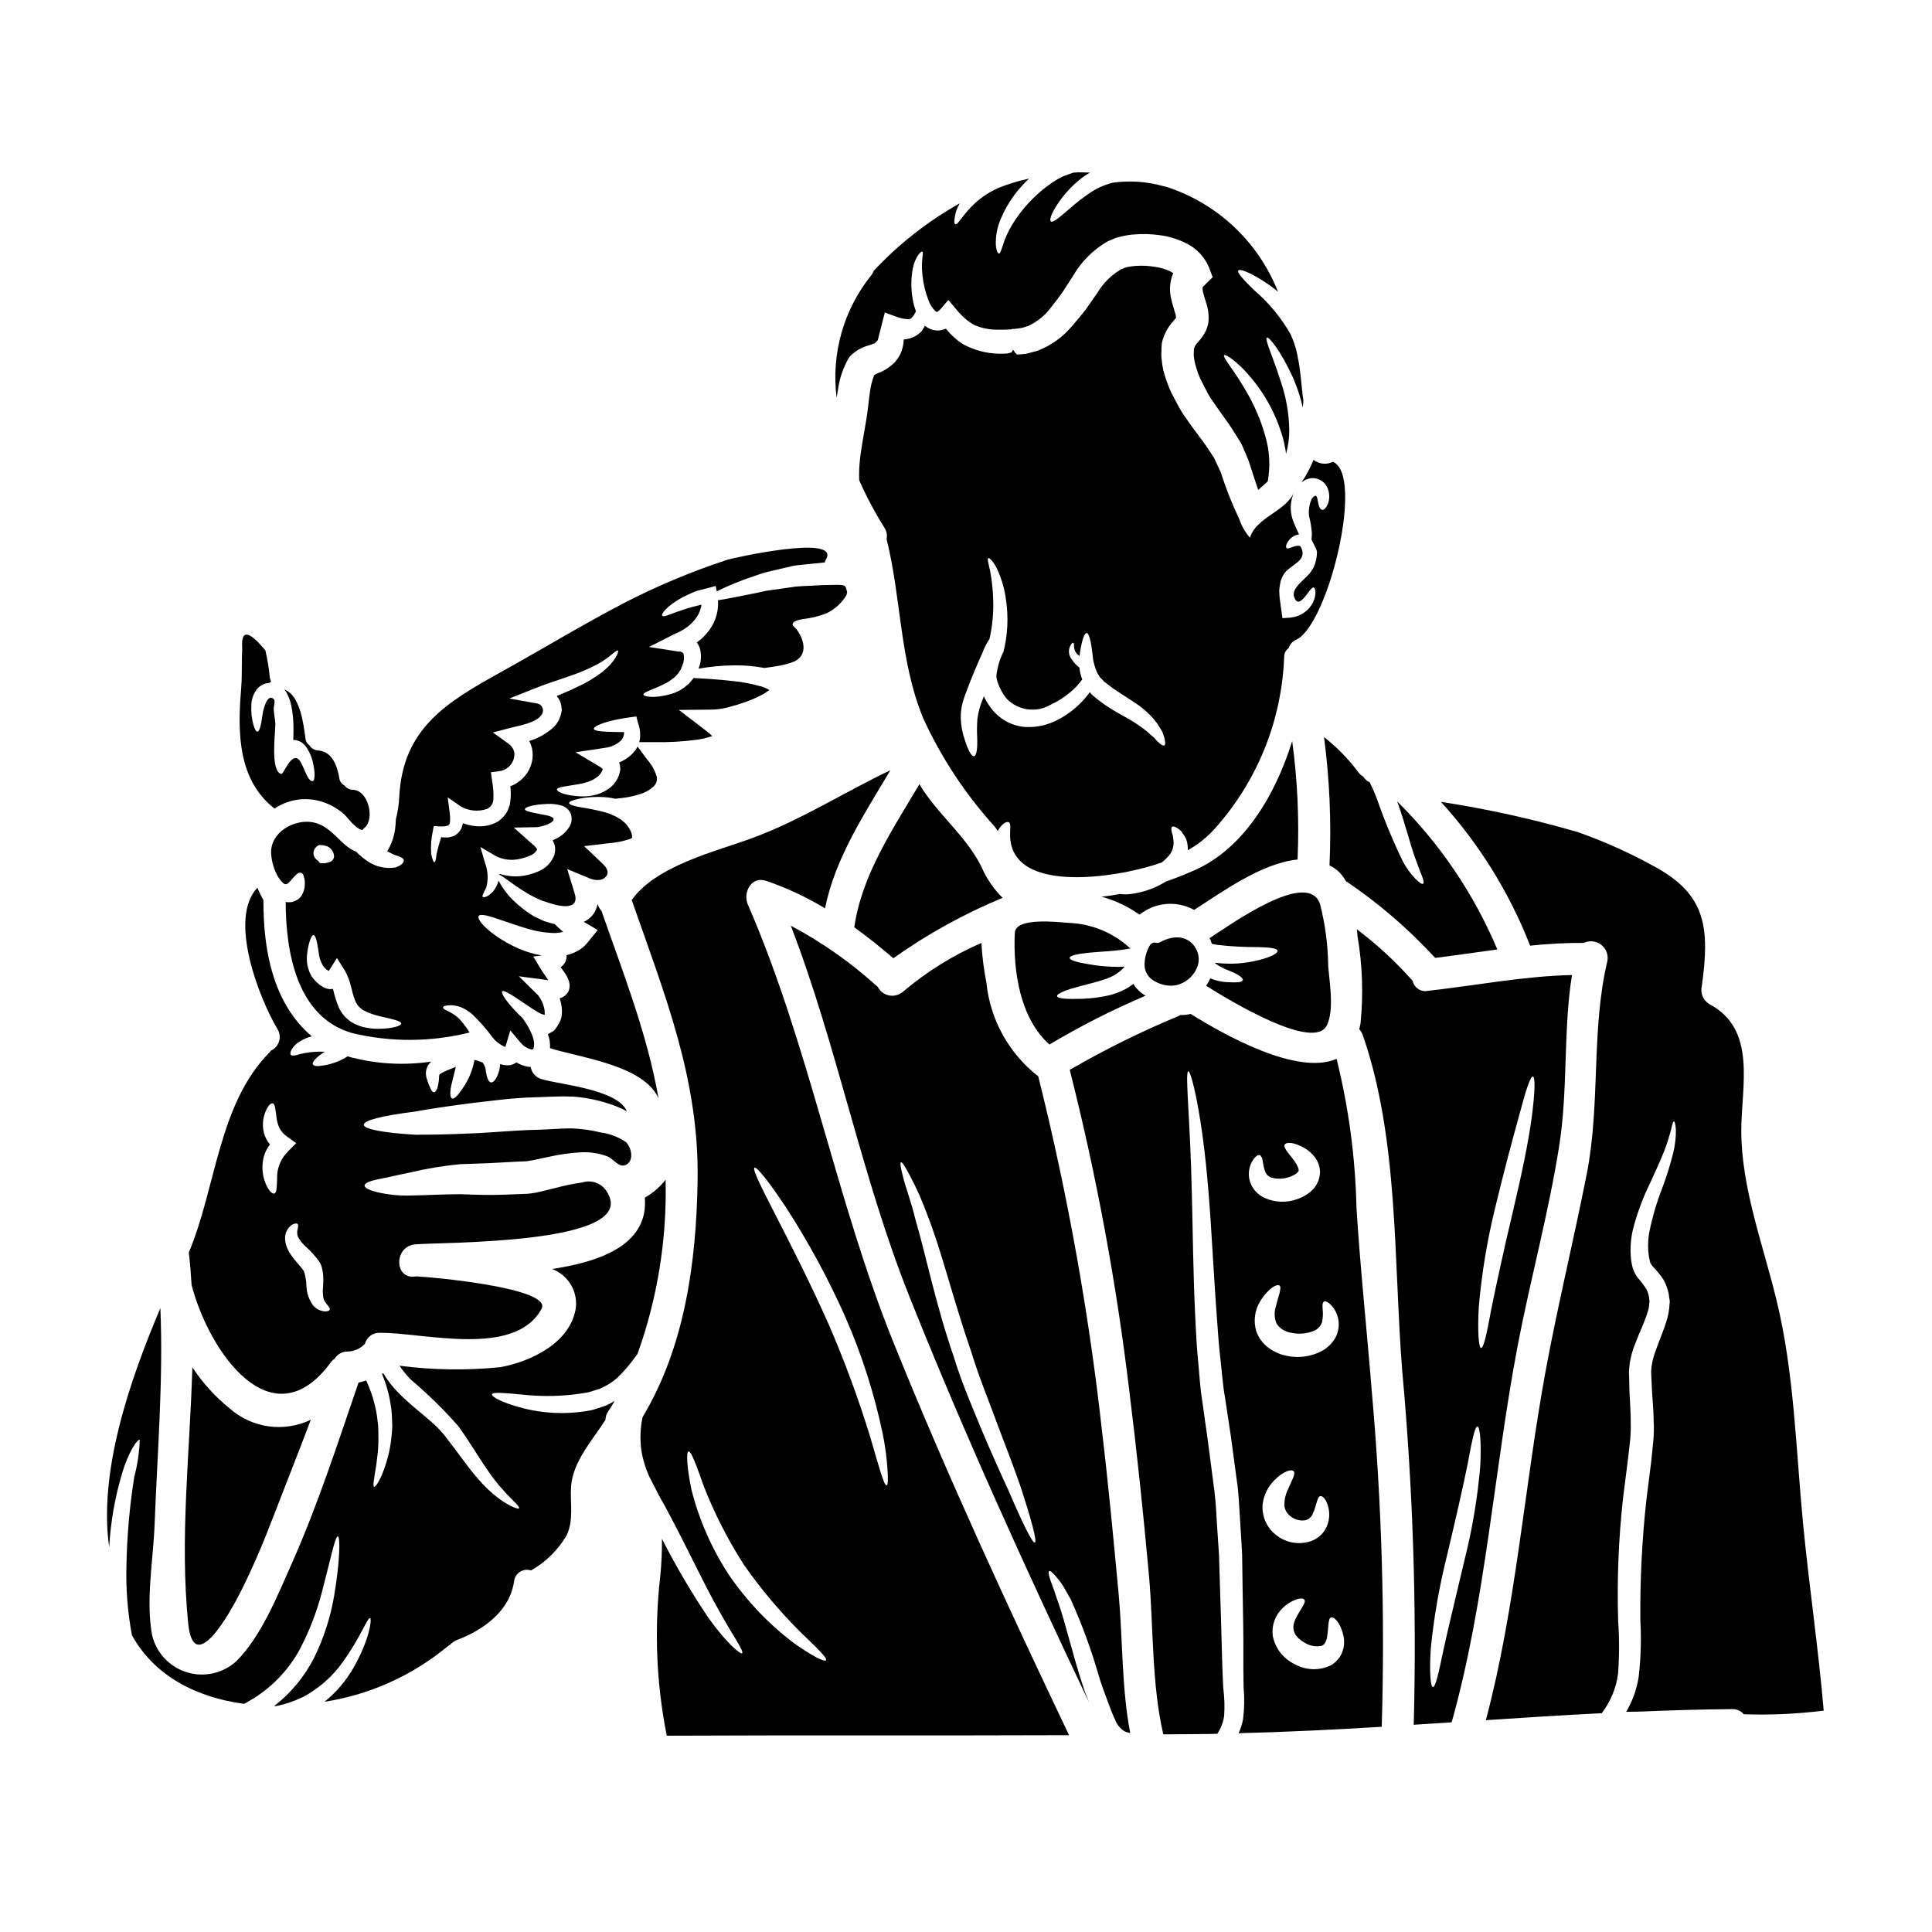 <?xml version="1.0" encoding="UTF-8"?>
<!-- Uploaded to: ICON Repo, www.iconrepo.com, Generator: ICON Repo Mixer Tools -->
<svg fill="#000000" width="800px" height="800px" version="1.1" viewBox="144 144 512 512" xmlns="http://www.w3.org/2000/svg">
 <g>
  <path d="m387.65 351.82c-7.086 12.004-15.215 23.926-17.258 37.918 3.543 2.555 6.984 5.336 10.359 8.203l-0.004 0.004c9.02-6.414 18.73-11.781 28.953-16.008-2.367-2.344-4.266-5.117-5.59-8.176-4.086-8.316-11.781-14.047-16.461-21.941z"/>
  <path d="m366.11 246.99c0.418-2.867 1.383-5.633 2.84-8.141l0.199-0.285 0.168-0.199c1.332-1.332 2.984-2.301 4.801-2.812 1.078-0.312 1.645-0.621 1.645-0.512l0.141-0.141c0.113-0.195 0.395-0.34 0.512-0.48 0.055-0.227 0.254-0.168 0.34-0.824 0.316-1.18 0.598-2.269 0.855-3.348l0.875-3.438 2.926 1.078c1.039 0.422 2.141 0.664 3.262 0.711 0.625 0.086 1.078-0.48 1.574-1.18 0.145-0.305 0.305-0.602 0.484-0.883-0.172-0.539-0.344-1.051-0.484-1.531-0.688-2.648-0.891-5.398-0.598-8.121 0.395-4.457 2.445-6.555 2.809-6.156 0.371 0.312-0.453 2.238 0 6.188 0.234 2.336 0.789 4.625 1.648 6.809 0.395 1.113 1.074 2.102 1.969 2.871 0.344 0.168 0.227 0.082 0.344 0.027 0.383-0.25 0.727-0.555 1.02-0.91l1.875-2.211 2.156 2.523c1.289 1.648 2.875 3.035 4.684 4.09 2.121 0.914 4.418 1.34 6.727 1.246 0.652 0.027 1.336 0 2.047-0.027l1.078-0.055 0.223-0.086 0.027 0.027 0.57-0.055c0.734-0.086 1.574-0.172 2.211-0.316h0.004c0.484-0.184 0.977-0.344 1.477-0.48 2.426-1.133 4.523-2.863 6.102-5.023 0.965-1.219 1.957-2.531 2.981-3.938 0.91-1.391 1.816-2.836 2.754-4.285 2.199-3.793 5.352-6.945 9.141-9.141l1.73-0.734 0.457-0.199 0.539-0.141 0.68-0.195c0.566-0.141 1.305-0.285 1.875-0.371v-0.004c0.566-0.094 1.133-0.16 1.703-0.199 2.25-0.199 4.519-0.141 6.758 0.172 2.426 0.305 4.789 1.012 6.981 2.098 2.801 1.32 5.008 3.641 6.188 6.5l0.965 2.555-2.414 2.363c-0.312 0.289-0.254 0.289-0.254 0.316v-0.004c-0.043 0.398-0.016 0.797 0.086 1.184 0.168 0.734 0.48 1.672 0.824 2.836 0.551 1.586 0.773 3.266 0.652 4.938-0.027 0.355-0.086 0.707-0.172 1.051l-0.027 0.086v0.027l-0.113 0.344v0.055l-0.055 0.113-0.086 0.227h-0.004c-0.051 0.207-0.125 0.406-0.223 0.598-0.172 0.344-0.344 0.68-0.539 1.023-0.281 0.438-0.586 0.863-0.91 1.273l-0.652 0.789c-0.477 0.457-0.836 1.02-1.051 1.645-0.027 0-0.027 0.031-0.027 0.059l-0.027 0.879h-0.004c-0.059 0.559-0.039 1.121 0.059 1.676 0.086 0.371 0.141 0.734 0.199 1.105s0.285 0.938 0.395 1.422c0.289 0.953 0.629 1.891 1.02 2.809 0.566 1.105 1.137 2.211 1.676 3.289v0.004c0.488 1.012 1.078 1.973 1.758 2.863 0.621 0.91 1.105 1.676 1.844 2.668 1.422 1.969 2.809 3.859 4.144 6.078l1.023 1.617 0.227 0.395 0.141 0.199 0.027 0.055 0.168 0.344 0.059 0.113 0.34 0.789c0.457 1.051 0.883 2.098 1.336 3.121 1.051 3.094 1.82 5.676 2.641 8.004 0.879-0.738 1.73-1.477 2.527-2.242 0.73-4.008 0.504-8.129-0.652-12.035-1.109-3.969-2.711-7.781-4.769-11.352-3.519-6.219-6.613-9.508-6.129-10.047 0.367-0.426 4.398 2.102 8.91 8.23v-0.004c2.664 3.644 4.734 7.691 6.133 11.98 0.656 1.918 1.113 3.894 1.363 5.906 0.586-2.066 0.871-4.207 0.848-6.356-0.074-4.289-0.809-8.535-2.184-12.598-2.269-7.152-4.402-11.469-3.746-11.836 0.512-0.285 3.66 3.434 6.926 10.629 1.109 2.535 1.973 5.172 2.582 7.871 0.082-0.625 0.141-1.219 0.168-1.82-0.141-0.91-0.285-1.969-0.395-3.234-0.195-1.93-0.395-4.227-0.789-6.641-0.141-0.789-0.285-1.574-0.453-2.363l0.008 0.004c-0.395-1.852-0.996-3.648-1.789-5.367-2.496-4.383-5.734-8.297-9.566-11.578-2.867-2.809-4.68-4.723-4.254-5.277 0.371-0.484 2.781 0.367 6.328 2.609 1.465 0.891 2.859 1.898 4.172 3.008-5.191-13.184-15.996-23.359-29.461-27.758-0.316-0.086-0.625-0.141-0.969-0.227-4.328-1.223-8.859-1.531-13.312-0.91-2.301 0.566-4.477 1.559-6.41 2.922-1.711 1.188-3.352 2.465-4.914 3.836-2.723 2.328-4.598 4-5.117 3.519-0.52-0.48 0.285-2.582 2.609-5.82v-0.004c1.391-1.879 3-3.582 4.797-5.074 0.926-0.766 1.914-1.449 2.953-2.047-1.051-0.027-2.129-0.082-3.18-0.082-0.426 0.027-0.852 0.082-1.305 0.113-0.766 0.285-1.504 0.539-2.297 0.824l-0.289 0.113-0.168 0.082-0.594 0.316v-0.004c-0.406 0.195-0.801 0.414-1.18 0.652-0.766 0.457-1.504 0.996-2.211 1.508l-0.004-0.004c-1.395 1.039-2.707 2.176-3.934 3.406-2.106 2.074-3.941 4.402-5.477 6.926-1.02 1.688-1.84 3.484-2.438 5.363-0.457 1.367-0.68 2.269-1.051 2.242-0.285-0.027-0.711-0.789-0.824-2.387v0.004c-0.062-2.297 0.375-4.582 1.273-6.691 1.273-3.098 3.059-5.957 5.281-8.461 0.68-0.789 1.449-1.574 2.242-2.332v0.004c-2.766 0.582-5.473 1.41-8.09 2.469-2.324 1.02-4.461 2.422-6.328 4.144-3.066 2.781-4.461 5.875-5.141 5.453-0.312-0.141-0.285-0.938-0.027-2.269v-0.004c0.137-0.832 0.402-1.637 0.789-2.387 0.141-0.254 0.316-0.566 0.457-0.852h-0.004c-8.488 4.754-16.191 10.793-22.828 17.91-0.152 0.461-0.395 0.887-0.711 1.25-7.266 9.094-10.551 20.73-9.113 32.277 0.191-0.742 0.277-1.508 0.418-2.336zm46.27-15.895h0.082c0.199 0-0.113 0.086-0.227 0.086z"/>
  <path d="m207.81 565.78c3.094-6.188 5.816-12.516 8.285-18.988 3.41-8.855 6.926-17.656 10.277-26.539v-0.004c-3.488 1.672-7.387 2.277-11.215 1.742-3.824-0.539-7.41-2.191-10.301-4.75-3.84-3.098-7.176-6.777-9.879-10.902-0.652 22.652-3.379 45.266-1.105 67.867 1.473 14.562 11.207-2.988 13.938-8.426z"/>
  <path d="m231.71 504.98c0.289-0.371 0.637-0.695 1.023-0.965 0.723-1.164 2.004-1.867 3.375-1.848 1.746-0.027 3.406-0.766 4.598-2.043 0.473-1.77 2.106-2.984 3.938-2.922 11.668-0.082 35.734 6.691 42.859-6.328 3.066-5.59-29.723-8.484-32.586-8.574-0.145-0.004-0.285-0.023-0.426-0.055-0.199 0.027-0.426 0.027-0.625 0.055-5.449 0.598-5.391-7.918 0-8.512 6.273-0.68 59.27 0.227 51.168-13.594v-0.004c-1.227-2.453-4.051-3.656-6.668-2.836-2.375 0.332-4.727 0.816-7.043 1.441-1.336 0.344-2.695 0.652-4.086 0.996-0.789 0.168-1.676 0.371-2.332 0.453h0.004c-0.785 0.105-1.574 0.164-2.363 0.172-2.981 0.113-5.93 0.254-8.688 0.254-2.754 0-5.336-0.113-7.832-0.195-4.488 0-9.113 0.285-12.887 0.34v-0.004c-3.121 0.133-6.242-0.172-9.281-0.902-2.102-0.539-3.238-1.137-3.238-1.73s1.18-1.137 3.32-1.617c2.188-0.371 5.082-1.109 8.516-1.789l0.004-0.004c4.418-1.059 8.902-1.809 13.426-2.242 2.496-0.086 5.117-0.172 7.805-0.285 2.609-0.141 5.305-0.289 8.062-0.43 0.621-0.027 1.531-0.027 1.875-0.082 0.762-0.113 1.273-0.227 1.848-0.316 1.363-0.285 2.664-0.566 3.973-0.852l-0.004 0.008c2.742-0.625 5.535-1.02 8.344-1.184 2.453-0.156 4.91 0.211 7.211 1.082 1.758 0.762 3.18 3.316 5.117 2.098s1.18-4.512-0.227-5.902h-0.004c-2.043-1.371-4.375-2.258-6.812-2.582-2.484-0.594-5.023-0.945-7.578-1.051-2.668 0-5.902 0.285-8.941 0.371-6.156 0.113-12.234 0.766-17.68 0.965-5.594 0.254-10.676 0.371-14.902 0.344-8.344-0.512-13.539-1.449-13.566-2.641s5.117-2.414 13.383-3.465c4.113-0.734 8.91-1.449 14.305-2.156 5.535-0.625 11.523-1.531 18.082-1.672 3.316-0.086 6.297-0.316 9.621-0.172l-0.004-0.004c3.211 0.238 6.383 0.859 9.445 1.844 1.688 0.527 3.32 1.211 4.883 2.043-2.469-5.871-17.855-7.039-22.594-8.512-1.512-0.426-2.644-1.688-2.898-3.238h-0.453c-1.172-0.176-2.297-0.578-3.32-1.18-0.648 0.465-1.418 0.73-2.215 0.77-0.715 0.008-1.426-0.109-2.098-0.344-0.035 0.793-0.176 1.574-0.426 2.324-0.598 1.73-1.363 2.586-1.988 2.555s-1.105-1.246-1.363-2.867v0.004c-0.023-0.867-0.32-1.699-0.848-2.387-0.172-0.141-2.129-0.852-2.188-0.652h-0.004c-0.496 2.668-1.551 5.203-3.094 7.438-1.273 1.875-2.211 2.894-2.809 2.723-0.598-0.168-0.652-1.758-0.113-4.004 0.289-1.273 0.738-2.809 1.078-4.398v0.004c-0.148 0.043-0.289 0.102-0.426 0.172-0.426 0.168-0.824 0.34-1.246 0.512l-0.594 0.223h-0.004c-0.133 0.059-0.266 0.129-0.391 0.199-0.285 0.141-0.648 0.285-0.879 0.426-0.172 0.113-0.355 0.219-0.539 0.312-0.113 0.086-0.312 0.059-0.344 0.652-0.027 1.055-0.176 2.102-0.453 3.121-0.285 0.711-0.594 1.109-0.938 1.109s-0.652-0.395-0.938-1.109h0.004c-0.43-0.922-0.781-1.883-1.051-2.863-0.285-1.141-0.078-2.344 0.57-3.324 0.199-0.305 0.438-0.578 0.707-0.82-7.414 1.102-14.977 0.629-22.195-1.391-0.863 0.594-1.797 1.082-2.781 1.449-1.031 0.391-2.098 0.695-3.18 0.906-1.785 0.316-2.867 0.316-3.176-0.168-0.312-0.484 0.48-1.504 1.969-2.609 0.344-0.254 0.738-0.539 1.18-0.789-1.758-0.094-3.519 0.02-5.25 0.336-0.816 0.145-1.621 0.336-2.414 0.57-0.68 0.168-1.18 0.141-1.363-0.113-0.18-0.254-0.145-0.711 0.195-1.336l0.004 0.004c0.527-0.934 1.305-1.699 2.242-2.219 0.965-0.602 2.019-1.055 3.121-1.332-10.305-8.797-12.859-22.828-12.801-36.074-0.598-1.07-1.137-2.168-1.617-3.297-7.777 8.176 0.453 29.266 5.305 37.391v0.004c0.617 0.973 0.785 2.164 0.457 3.266-0.328 1.105-1.113 2.012-2.16 2.492-0.113 0.16-0.234 0.312-0.367 0.457-13.625 13.777-14.133 35.848-21.402 53.051 0.344 2.867 0.57 5.734 0.738 8.602 4.637 17.84 21.355 41.738 36.938 20.449zm-8.855-35.223c-0.156 0.648-0.129 1.332 0.086 1.965 0.477 0.918 1.109 1.746 1.875 2.441 1.402 1.242 2.668 2.633 3.773 4.144 0.203 0.312 0.375 0.645 0.512 0.992l0.113 0.371 0.055 0.168 0.086 0.312c0.133 0.57 0.227 1.148 0.285 1.73 0.059 0.906 0.059 1.816 0 2.723-0.137 1.125-0.117 2.262 0.055 3.383 0.344 1.477 1.969 2.441 1.676 3.062-0.086 0.316-0.539 0.512-1.363 0.484h0.004c-1.293-0.129-2.469-0.801-3.238-1.848-0.965-1.469-1.512-3.176-1.574-4.934-0.016-1.34-0.246-2.672-0.68-3.938-1.449-2.129-5.117-5.051-4.969-8.883 0.051-1.375 0.758-2.641 1.902-3.406 0.652-0.316 1.18-0.371 1.391-0.172 0.207 0.195 0.238 0.691 0.012 1.402zm-9.223-17.711v-0.004c0.172-1.723 0.832-3.359 1.902-4.723-0.723-0.887-1.258-1.91-1.578-3.008-0.379-1.512-0.367-3.094 0.031-4.602 0.711-2.469 1.703-3.406 2.269-3.316 0.652 0.109 0.738 1.699 0.996 3.574 0.105 1.02 0.371 2.016 0.785 2.953 0.508 0.961 1.25 1.781 2.16 2.383l2.297 1.645-2.188 2.215-0.508 0.539v0.004c-1.605 1.832-2.449 4.207-2.363 6.641-0.086 2.156-0.055 3.719-0.707 3.938-0.652 0.215-1.789-0.938-2.641-3.465-0.492-1.543-0.648-3.172-0.457-4.777z"/>
  <path d="m292.15 415.17c-0.395 0.68-1.078 1.93-1.82 2.266-0.391 0.199-0.766 0.414-1.133 0.656 0.445 1.176 0.641 2.434 0.566 3.691 8.145 2.555 24.836 4.512 28.754 13.285-3.008-17.09-9.199-32.727-15.129-49.699v-0.004c-0.48-0.516-0.828-1.141-1.02-1.816-0.168 0.918-0.516 1.797-1.023 2.582-0.562 0.773-1.277 1.422-2.102 1.902-0.195 0.082-0.367 0.168-0.539 0.25 0.344 0.199 0.68 0.395 1.051 0.625l2.641 1.574-1.98 2.43c-0.543 0.734-1.152 1.418-1.82 2.043-0.727 0.605-1.539 1.102-2.41 1.477-0.668 0.301-1.359 0.539-2.07 0.707 0.031 0.09 0.051 0.188 0.055 0.285-0.023 0.383-0.09 0.766-0.199 1.137-0.246 0.629-0.652 1.188-1.18 1.617-0.055 0.027-0.141 0.086-0.227 0.141 0.426 0.539 0.855 1.105 1.277 1.758v0.004c0.309 0.484 0.574 1 0.789 1.535 0.16 0.391 0.262 0.801 0.309 1.219 0.031 0.281 0.031 0.566 0 0.852-0.059 0.391-0.172 0.773-0.336 1.133-0.5 0.855-1.316 1.477-2.273 1.73 0.141 0.484 0.285 0.996 0.395 1.535 0.227 1.055 0.262 2.141 0.109 3.207-0.109 0.664-0.344 1.301-0.684 1.879z"/>
  <path d="m216.75 358.28c3.391-2.281 7.578-3.043 11.551-2.102 2.586 0.629 4.977 1.887 6.957 3.66 0.992 0.969 2.926 3.777 4.797 4.144 0.004-0.031 0.027-0.055 0.055-0.055 0.145-0.211 0.316-0.402 0.512-0.566 2.809-2.414 0.938-9.961-3.094-10.047v-0.004c-0.902-0.004-1.75-0.441-2.269-1.18-0.68-0.344-1.164-0.984-1.309-1.73-0.539-3.262-1.785-7.238-5.648-7.523-0.953-0.055-1.824-0.574-2.324-1.391-0.582-0.395-0.957-1.031-1.023-1.73-0.48-3.543-1.336-11.496-5.562-12.988 0.344 0.422 0.633 0.891 0.852 1.395 0.387 0.805 0.684 1.652 0.879 2.523 0.348 1.625 0.555 3.277 0.625 4.938 0.059 1.535 0.027 3.039-0.027 4.488 0.188-0.016 0.375-0.016 0.566 0 0.469 0.09 0.93 0.242 1.359 0.453 0.316 0.227 0.625 0.457 0.91 0.707 0.215 0.223 0.414 0.461 0.598 0.711 0.969 1.422 1.617 3.031 1.902 4.723 0.539 2.609 0.312 4.199-0.168 4.285-1.648 0.34-2.613-5.621-4.231-6.047-1.969-0.539-3.519 4.328-4.117 4.172-3.008-0.738-1.504-11.211-1.574-13.285-0.059-1.363-0.43-2.781-0.43-4.117 0-0.648 0.512-1.969 0-2.441-1.699-1.645-2.695 2.668-2.867 3.492-0.141 0.57-0.539 5.195-1.504 5.117-0.312 0-0.652-0.621-0.996-1.758v0.004c-0.469-1.68-0.66-3.422-0.566-5.164 0.012-1.484 0.477-2.93 1.336-4.144 0.652-0.867 1.586-1.477 2.641-1.73l0.789-0.141 0.195-0.113 0.113-0.086v-0.004c0.066 0.016 0.133 0.035 0.195 0.059-0.109-0.266-0.191-0.543-0.25-0.824-0.031-0.113-0.113-0.199-0.113-0.344l-0.004 0.004c-0.223-2.457-0.617-4.894-1.18-7.293-4.461-5.363-6.504-5.551-6.133-0.566-0.027 0.734-0.055 1.445-0.082 2.156-0.059 2.981 0.027 5.961-0.227 8.938-0.953 11.293-0.812 23.895 8.867 31.406z"/>
  <path d="m356.66 308.08c2.207-0.234 4.375-0.766 6.441-1.574 2.133-1.039 3.922-2.664 5.164-4.684 0.121-0.219 0.18-0.465 0.172-0.711 0.227 0.316-0.168-1.078-0.25-1.336 0-0.055-0.031-0.055-0.031-0.055-0.082-0.113-0.113-0.227-0.168-0.312-0.086 0-0.055-0.113-0.141-0.141l-0.008 0.004c-0.242-0.129-0.512-0.207-0.785-0.23-0.879-0.113-2.668 0-4.086 0-1.418 0-2.754 0.141-4.09 0.195s-2.664 0.086-3.938 0.199c-1.273 0.195-2.496 0.371-3.688 0.539-1.191 0.168-2.363 0.34-3.465 0.48-1.102 0.141-2.156 0.457-3.18 0.652-4.059 0.789-7.406 1.504-9.762 1.875l0.004 0.004c-0.191 0.043-0.379 0.07-0.574 0.086 0.141 2.094-0.266 4.184-1.18 6.074-1.043 2.043-2.574 3.801-4.461 5.117 0.473 0.574 0.793 1.258 0.938 1.988 0.371 1.664 0.203 3.402-0.48 4.965 3.137-0.57 6.32-0.863 9.508-0.883 2.559-0.039 5.117 0.172 7.637 0.629 0.129 0.027 0.258 0.047 0.391 0.055 0.969-0.141 2.074-0.312 3.266-0.48h0.004c1.266-0.215 2.516-0.516 3.742-0.91 4.461-1.449 3.832-5.535 1.477-8.828-0.195-0.254-1.074-0.965-1.074-1.273 0.004-0.988 1.648-1.234 2.617-1.445z"/>
  <path d="m486.45 340.38c-4.512 14.562-13.027 28.582-25.887 34.242-2.469 1.078-4.996 2.098-7.606 3.008-2.836 1.766-6.023 2.891-9.34 3.297-0.941 0.113-1.895 0.113-2.836 0-1.617 0.312-3.234 0.539-4.879 0.707h-0.004c3.625 0.973 7.047 2.586 10.105 4.766 4.113-3.312 9.816-3.812 14.449-1.273 7.012-4.43 17.766-12.402 27.418-13.34 0.461-10.488-0.012-21-1.422-31.406z"/>
  <path d="m449.52 403.74c1.43 0.961 3.117 1.477 4.84 1.477 0.504 0 1.008-0.055 1.5-0.16 2.32-0.59 4.25-2.195 5.258-4.371 0.801-1.684 0.738-3.656-0.176-5.281-1.812-3.242-5.453-3.898-9.508-1.715l-0.004-0.004c-0.312 0.188-0.691 0.246-1.047 0.16-0.668-0.184-1.371 0.125-1.688 0.742-1 1.707-1.469 3.672-1.355 5.644 0.184 1.43 0.98 2.711 2.18 3.508z"/>
  <path d="m494.88 339.33c1.488 11.277 1.973 22.668 1.449 34.031 0.375 0.164 0.734 0.355 1.078 0.57 1.359 0.891 2.473 2.109 3.234 3.543 8.668 5.848 16.621 12.688 23.699 20.379 5.512-0.68 10.984-1.508 16.465-2.242-6.18-14.691-15.199-28.023-26.539-39.227 2.102 5.789 3.32 10.926 4.629 14.617 0.762 2.016 1.336 3.773 1.902 5.023 0.48 1.246 0.594 2.016 0.34 2.184s-0.938-0.223-1.902-1.18h-0.004c-1.344-1.375-2.488-2.934-3.402-4.629-2.664-5.473-4.996-11.102-6.984-16.855-0.551-1.445-1.176-2.856-1.871-4.234-0.711-0.332-1.312-0.863-1.734-1.531-0.5-0.281-0.938-0.668-1.273-1.137-2.602-3.496-5.656-6.625-9.086-9.312z"/>
  <path d="m455.52 228.49c0 0.082 0.055-0.086 0.082-0.199-0.027 0-0.027 0-0.027 0.027v-0.004c-0.031 0.055-0.047 0.113-0.055 0.176z"/>
  <path d="m491.48 270.72c1.422-0.121 2.812 0.469 3.719 1.574 0.59 0.762 0.949 1.68 1.023 2.644 0.141 1.148-0.098 2.312-0.68 3.316-0.426 0.652-0.824 0.938-1.137 0.855-1.73-0.344-0.594-5.648-2.754-2.984h-0.004c-0.68 1.492-0.926 3.144-0.711 4.769 0.359 1.395 0.598 2.82 0.711 4.258 0.031 0.559 0.004 1.121-0.086 1.676-0.055 0.426 1.391 2.527 1.449 3.465v-0.004c0.004 1.402-0.297 2.785-0.883 4.059l-0.223 0.395-0.227 0.344c-1.051 2.07-5.594 4.484-4.723 7.086 1.336 3.973 4.144-2.641 5.117-2.5 0.395 0.027 0.824 1.133 0.254 3.066l-0.004-0.004c-0.387 1.184-1.082 2.242-2.016 3.066-1.293 1.121-2.918 1.789-4.629 1.902l-1.816 0.113-0.316-2.242c-0.141-0.996-0.285-2.043-0.426-3.121-0.055-0.625-0.082-1.336-0.113-2.047h0.004c0.07-0.832 0.203-1.656 0.395-2.469 0.184-0.574 0.43-1.129 0.738-1.645 1.785-2.871 6.613-3.492 4.57-7.406-0.254-0.457-1.477-0.227-2.129 0.055-0.789 0.285-1.391 0.566-1.617 0.312-0.227-0.254-0.227-0.789 0.312-1.672v-0.004c0.383-0.59 0.898-1.086 1.504-1.449 0.453-0.266 0.953-0.441 1.473-0.512-0.395-0.906-0.965-1.969-1.531-3.492-0.766-1.973-0.875-4.144-0.309-6.188 0.137-0.539 0.328-1.066 0.566-1.574-2.215 5.277-10.078 6.641-11.723 12.148-1.258-1.445-2.223-3.125-2.836-4.941-1.922-4.023-3.562-8.176-4.914-12.43-0.484-1.023-0.965-2.047-1.449-3.094l-0.312-0.68-0.086-0.172-0.223-0.312-0.883-1.336c-1.105-1.73-2.555-3.633-3.977-5.535-0.707-0.91-1.574-2.156-2.297-3.234v0.004c-0.789-1.059-1.492-2.18-2.098-3.352-0.57-1.078-1.18-2.184-1.73-3.262-0.629-1.355-1.172-2.75-1.617-4.176-0.199-0.734-0.457-1.363-0.625-2.211-0.168-0.852-0.285-1.73-0.371-2.609v-0.004c-0.102-0.703-0.117-1.418-0.055-2.129l0.027-0.969 0.027-0.223v-0.141l0.031-0.566v-0.066l0.195-0.824v0.004c0.527-1.848 1.457-3.555 2.727-5l0.57-0.68c0.027-0.027 0.141-0.168 0.223-0.254v-0.027c0-0.027 0.027-0.027 0.027 0l0.031-0.027v-0.027c0.027-0.027 0.027-0.027 0.027-0.059v-0.004c-0.047-0.523-0.16-1.039-0.34-1.531-0.285-0.938-0.652-2.074-0.965-3.492-0.418-1.727-0.41-3.527 0.027-5.25 0.125-0.52 0.305-1.023 0.539-1.504-0.211-0.145-0.43-0.273-0.652-0.395-1.359-0.68-2.824-1.121-4.332-1.305-1.602-0.262-3.231-0.336-4.852-0.23-0.395 0-0.766 0.086-1.18 0.113l-0.91 0.141-0.68 0.168-0.172 0.031-0.195 0.113-0.883 0.34-0.004 0.004c-2.578 1.527-4.734 3.672-6.269 6.242-1.051 1.508-2.102 3.012-3.125 4.488-1.105 1.391-2.238 2.781-3.434 4.144-2.481 3.012-5.695 5.328-9.34 6.727-1.02 0.285-2.043 0.539-3.062 0.789-0.855 0.109-1.574 0.141-2.332 0.195l-0.566-0.566-0.344-0.598h-0.223l-0.285 0.598-1.18 0.285 0.004-0.004c-0.785 0.062-1.574 0.082-2.363 0.059-3.266-0.094-6.465-0.961-9.336-2.523-1.734-1.109-3.269-2.5-4.543-4.117-0.348 0.156-0.707 0.277-1.078 0.367-1.605 0.355-3.285-0.082-4.516-1.18-0.027 0.086-0.055 0.168-0.082 0.285-0.254 0.426-0.539 0.883-0.883 1.363l0.004-0.004c-0.445 0.398-0.918 0.758-1.418 1.078-0.984 0.555-2.082 0.883-3.207 0.965-0.039 0.285-0.059 0.57-0.059 0.855-0.113 0.922-0.34 1.828-0.684 2.695-0.422 0.895-0.965 1.727-1.617 2.469-1.199 1.234-2.652 2.195-4.258 2.809-0.434 0.156-0.844 0.367-1.219 0.629-0.613 1.594-1.012 3.266-1.184 4.965-0.312 2.156-0.508 4.723-0.992 7.379-0.652 3.938-1.391 7.637-1.672 10.871-0.137 1.539-0.176 3.086-0.113 4.625 1.922 4.356 4.156 8.566 6.691 12.598 0.578 0.875 0.781 1.949 0.566 2.981 3.938 15.781 3.406 32.273 9.734 47.57 4.777 10.41 11.125 20.031 18.816 28.523 0.328 0.406 0.633 0.836 0.91 1.277 1.18-2.129 2.414-2.582 2.953-2.297 0.598 0.34 0.285 1.758 0.312 3.289 0.031 16.578 30.43 10.957 40.195 7.352l-0.004 0.004c0.879-0.68 1.664-1.473 2.328-2.363 0.559-0.902 0.844-1.949 0.82-3.012-0.055-0.453-0.113-0.879-0.141-1.336-0.027-0.457-0.285-0.938-0.34-1.305-0.199-0.789-0.172-1.25 0.109-1.449 0.285-0.195 0.766-0.027 1.422 0.395v0.004c0.41 0.25 0.773 0.566 1.078 0.938 0.441 0.602 0.836 1.238 1.184 1.898 0.34 0.957 0.492 1.969 0.449 2.981 2.734-1.527 5.191-3.5 7.266-5.844 11.207-12.562 17.672-28.645 18.273-45.465 0.004-0.895 0.445-1.73 1.18-2.242 0.305-1.02 1.055-1.844 2.043-2.242 8.457-4.031 18.137-43.691 9.68-47.145-1.66 0.84-3.656 0.641-5.117-0.512-0.852 2.106-1.926 4.117-3.207 5.992 0.73-0.621 1.625-1.016 2.574-1.141zm-38.938 70.848c-0.316 0.141-0.855-0.199-1.574-0.883l-0.004 0.004c-0.414-0.398-0.809-0.812-1.18-1.25-0.586-0.457-1.145-0.949-1.672-1.473-1.488-1.215-3.066-2.305-4.723-3.269-1.969-1.16-4.117-2.211-6.617-3.938v0.004c-1.105-0.762-2.164-1.586-3.176-2.469l-0.031-0.031-0.168-0.141-0.055-0.055-0.086-0.113-0.195-0.227-0.254-0.312c-0.086 0.113-0.141 0.227-0.227 0.344l-0.008-0.004c-0.668 0.91-1.406 1.766-2.215 2.555-1.766 1.797-3.809 3.301-6.047 4.453-2.613 1.371-5.539 2.027-8.488 1.902-3.387-0.227-6.535-1.824-8.715-4.43-0.562-0.652-1.066-1.355-1.504-2.102-0.34-0.52-0.633-1.07-0.875-1.645-0.066 0.223-0.141 0.441-0.23 0.652-0.75 1.727-1.246 3.555-1.477 5.422-0.117 1.605-0.133 3.219-0.055 4.824 0.109 2.981-0.172 4.914-0.828 5.027-0.652 0.113-1.574-1.574-2.496-4.457h0.004c-0.617-1.773-0.965-3.629-1.023-5.508-0.031-1.191 0.074-2.379 0.316-3.543 0.281-1.16 0.641-2.297 1.078-3.406 1.574-4.258 3.176-7.918 4.367-10.559 0.465-1.281 1.086-2.504 1.848-3.633 0.734-3.238 1.07-6.555 0.992-9.875-0.055-2.773-0.336-5.539-0.852-8.266-0.453-1.969-0.789-3.121-0.453-3.262 0.285-0.113 1.133 0.68 2.156 2.527v-0.004c1.328 2.754 2.188 5.707 2.551 8.738 0.652 4.516 0.422 9.113-0.684 13.535-1.027 2.035-1.672 4.238-1.902 6.504 0.113 1.02 0.41 2.012 0.883 2.926 0.469 1.082 1.09 2.098 1.84 3.004 3.043 3.184 7.875 3.852 11.668 1.621 1.898-0.867 3.668-1.996 5.254-3.352 1.176-0.984 2.223-2.109 3.121-3.348-0.395-1-0.645-2.051-0.738-3.121-1.09-0.812-1.965-1.875-2.555-3.094-0.363-0.922-0.289-1.953 0.199-2.812 0.312-0.539 0.566-0.734 0.707-0.68 0.426 0.086-0.113 1.477 0.766 2.668h0.004c0.254 0.324 0.559 0.602 0.906 0.824 0.027-0.125 0.035-0.246 0.031-0.371 0.539-3.606 1.18-5.703 1.844-5.703 0.66 0 1.18 2.269 1.574 5.703 0.125 1.766 0.59 3.488 1.359 5.082 0.285 0.371 0.457 0.789 0.789 1.133l0.512 0.512 0.25 0.254 0.113 0.141 0.086 0.086c0.965 0.68 2.016 1.617 3.008 2.211 1.934 1.336 4.285 2.727 6.219 4.117v0.004c1.82 1.309 3.43 2.891 4.769 4.684 0.539 0.824 0.996 1.574 1.363 2.211h-0.004c0.246 0.613 0.457 1.238 0.629 1.875 0.211 1.02 0.211 1.645-0.102 1.789z"/>
  <path d="m468.97 404.27c-1.453-0.098-2.883-0.434-4.231-0.992-0.312 0.688-0.684 1.344-1.105 1.969 6.758 4.254 28.781 17.484 32.047 10.387 1.93-4.172 0.652-11.156 0.312-15.555h-0.004c-0.059-5.555-0.781-11.082-2.156-16.461-3.148-9.445-23.645 5.359-29.32 9.023 0.082 0.168 0.223 0.312 0.312 0.48 0.121 0.328 0.227 0.66 0.312 0.996l1.219 0.254v0.004c3.715 0.43 7.449 0.637 11.188 0.621 2.953 0.059 4.941 0.316 5.023 0.965 0.082 0.648-1.574 1.574-4.625 2.387l-0.004-0.004c-3.902 1.039-7.969 1.309-11.977 0.789 0.078 0.117 0.176 0.223 0.285 0.312 1.078 0.73 2.238 1.332 3.461 1.789 2.387 0.938 3.891 1.969 3.637 2.555-0.254 0.586-1.711 0.621-4.375 0.48z"/>
  <path d="m432.72 396.46c2.926-0.285 6.867-0.367 10.871-1.105-0.055-0.055-0.141-0.086-0.227-0.168v-0.004c-4.449-4.074-10.211-6.418-16.238-6.613-2.695-0.199-13.992-1.574-14.188 2.637-0.484 9.992 1.336 22.625 9.168 29.605l-0.004 0.004c8.191-4.891 16.707-9.215 25.492-12.941-1.336-0.75-2.449-1.836-3.238-3.148-0.598 0.5-1.246 0.938-1.93 1.305-1.383 0.742-2.852 1.316-4.371 1.703-2.383 0.555-4.816 0.875-7.266 0.961-4.031 0.113-6.504-0.027-6.644-0.68-0.141-0.652 2.269-1.699 6.133-2.668 1.93-0.539 4.227-1.047 6.531-1.844 2.019-0.602 3.836-1.754 5.25-3.32-1.172 0.07-2.348 0.07-3.523 0-1.969-0.074-3.93-0.281-5.871-0.625-3.234-0.508-5.195-1.105-5.195-1.699 0-0.598 1.988-1.078 5.25-1.398z"/>
  <path d="m251.01 371.94c0.059 0.621-0.621 1.477-2.328 1.969h0.004c-2.418 0.359-4.887-0.16-6.957-1.465-1.223-0.777-2.348-1.703-3.348-2.754-4.059-1.422-6.473-6.984-11.641-7.805-4.879-0.789-11.039 2.668-10.898 8.148 0.109 2.231 0.742 4.406 1.848 6.348 2.469 3.66 2.469 1.449 5.082-0.824 0.305-0.258 0.715-0.355 1.105-0.254 0.344 0.207 0.578 0.562 0.625 0.965 0.055 0.227 0.141 0.484 0.195 0.738 0.062 0.355 0.09 0.719 0.086 1.078 0.039 1.223-0.309 2.422-0.992 3.434-0.34 0.477-0.801 0.859-1.332 1.105-0.176 0.117-0.367 0.203-0.57 0.254l-0.195 0.059-0.004 0.004c-0.188 0.086-0.391 0.133-0.598 0.141-0.375 0.027-0.754 0.027-1.133 0l-0.254-0.086c0.027 13.258 2.926 30.625 17.684 34.797 10.211 2.441 20.863 2.383 31.051-0.168-0.531-0.871-1.121-1.707-1.758-2.5-2.363-3.176-5.363-3.289-5.25-4.172 0-0.312 0.707-0.539 2.125-0.566h-0.004c0.875 0.047 1.738 0.219 2.559 0.512 1.074 0.445 2.07 1.059 2.953 1.812 1.965 1.875 3.766 3.91 5.379 6.094l0.738 0.852c0.172 0.188 0.359 0.359 0.566 0.512 0.484 0.379 0.996 0.723 1.535 1.02 0.207 0.105 0.426 0.191 0.648 0.254l1.309-4.367 2.809 3.348c0.703 0.812 1.633 1.395 2.668 1.672 0.395 0.059 0.426 0.027 0.426 0.027s0.113-0.082 0.141-0.109c0.027-0.027 0.027 0 0.086-0.113l0.141-0.512 0.004-0.527c0-0.227 0.113-0.426 0-0.707-0.07-0.523-0.191-1.039-0.371-1.535-0.379-0.996-0.84-1.957-1.375-2.875-0.453-0.738-0.883-1.363-1.309-1.969-0.34-0.312-0.68-0.621-0.965-0.91-3.289-3.316-4.797-5.703-4.402-6.156 0.398-0.453 2.836 1.105 6.473 3.602 0.91 0.625 1.934 1.309 2.984 1.906 0.547 0.352 1.152 0.598 1.785 0.738 0.004-0.105 0.012-0.211 0.031-0.312 0.016-0.531-0.043-1.059-0.172-1.574-0.289-1.223-0.84-2.363-1.617-3.348l-5.082-4.996 7.266 0.965c0.191 0.023 0.383 0.062 0.566 0.113-0.648-1.023-1.477-2.043-2.238-3.379l-1.758-2.926 2.269-0.285v0.004c-2.051-0.352-4.051-0.941-5.965-1.758-2.231-0.945-4.356-2.133-6.328-3.543-3.348-2.363-4.941-4.512-4.43-5.191 0.512-0.68 2.867 0.055 6.441 1.273 1.82 0.625 3.918 1.363 6.242 2.047h0.004c2.356 0.742 4.801 1.152 7.269 1.223 0.816 0.008 1.629-0.098 2.414-0.316-0.828-0.707-1.574-1.418-2.269-2.07-0.945-0.199-1.875-0.461-2.785-0.785-0.938-0.426-1.875-0.852-2.723-1.273v-0.004c-1.473-0.883-2.859-1.898-4.144-3.039-2.148-1.766-3.914-3.945-5.195-6.414-0.273 1.031-0.754 2-1.418 2.836-1.422 1.574-2.586 1.73-2.781 1.477-0.285-0.34 0.395-1.16 0.965-2.582 0.535-2.074 0.426-4.262-0.312-6.273l-1.277-4.367 4.258 2.5v-0.004c1.766 0.844 3.75 1.113 5.676 0.766 1.133-0.203 2.238-0.535 3.293-0.992 0.742-0.297 1.367-0.824 1.789-1.504 0-0.086 0.086-0.086-0.195-0.512h-0.004c-0.371-0.461-0.801-0.871-1.277-1.219l-4.684-4.172 5.965-0.113c2.156-0.059 7.32-2.156 2.777-3.121-3.434-0.68-5.789-1.023-5.789-1.617s2.156-1.277 6.074-1.422l-0.004-0.004c1.176-0.043 2.356 0.09 3.492 0.395 1.07 0.266 1.973 0.984 2.473 1.969l0.055 0.109 0.113 0.344 0.027 0.113 0.059 0.195 0.055 0.254v0.004c0.023 0.188 0.035 0.379 0.027 0.566 0.02 0.641-0.129 1.277-0.426 1.848-0.883 1.547-2.234 2.777-3.859 3.516-0.223 0.113-0.48 0.199-0.734 0.316 0.195 0.426 0.371 0.879 0.539 1.336 0.184 0.844 0.152 1.723-0.09 2.555-0.754 2.043-2.359 3.656-4.398 4.426-1.512 0.664-3.121 1.074-4.766 1.223-1.82 0.137-3.652-0.078-5.394-0.629v0.254c1.051 0.371 3.348 2.496 7.266 4.824v0.004c1.25 0.746 2.551 1.402 3.891 1.969 0.707 0.25 1.477 0.48 2.242 0.734 2.777 0.91 8.062 1.969 6.473-2.809l-1.902-6.242 6.016 2.496c0.883 0.379 1.859 0.5 2.809 0.34 0.711-0.141 1.32-0.586 1.676-1.219 0.453-0.824 0.113-1.902-1.18-3.094l-4.852-4.602 6.414-0.762c2.004-0.141 3.977-0.535 5.879-1.184 0.508-0.34 0.285-0.113 0.426-0.312l-0.004 0.004c0.023-0.645-0.125-1.277-0.422-1.848l-0.059-0.113-0.113-0.195-0.285-0.512c-0.227-0.285-0.426-0.598-0.652-0.852h-0.004c-0.488-0.547-1.051-1.027-1.672-1.422-1.234-0.797-2.586-1.398-4.004-1.785-2.254-0.582-4.535-1.047-6.84-1.395-1.672-0.34-2.641-0.652-2.641-1.051 0-0.398 0.883-0.762 2.613-1.133 2.516-0.496 5.09-0.613 7.637-0.34 0.668 0.062 1.336 0.176 1.988 0.34 0.824-0.086 1.699-0.168 2.664-0.312 1.32-0.195 2.621-0.5 3.887-0.91 1.312-0.387 2.523-1.059 3.543-1.965 0.82-0.73 1.145-1.871 0.824-2.922-0.523-1.602-1.375-3.074-2.5-4.328l-2.527-3.406c-0.172 0.43-0.414 0.824-0.707 1.18-1.105 1.359-2.543 2.406-4.172 3.039 0.227 0.609 0.336 1.254 0.312 1.902-0.25 1.934-1.262 3.691-2.809 4.879-0.059 0.027-0.344 0.254-0.344 0.254v0.004c-0.043 0.031-0.09 0.062-0.141 0.086l-0.199 0.113-0.395 0.25v0.004c-0.289 0.18-0.59 0.332-0.906 0.457-0.688 0.332-1.41 0.578-2.156 0.734-1.164 0.25-2.356 0.355-3.543 0.316-4.113-0.199-6.297-1.219-6.297-1.82 0.027-0.68 2.523-0.852 6.074-1.477 0.898-0.164 1.781-0.41 2.637-0.734 0.379-0.156 0.75-0.336 1.109-0.539 0.238-0.133 0.465-0.289 0.68-0.457l0.395-0.285 0.082-0.086c0.559-0.488 0.969-1.129 1.18-1.84-0.141-0.059-0.027-0.086-0.199-0.199v-0.004c-0.344-0.293-0.727-0.539-1.133-0.734l-5.875-3.519 6.785-1.023 0.91-0.141h-0.004c1.637-0.156 3.172-0.848 4.371-1.969 0.539-0.605 0.824-1.402 0.785-2.211-4.656-0.059-7.977-0.113-8.004-0.883-0.027-0.766 3.519-2.242 9.766-3.066l1.504-0.195 0.371 1.531h-0.004c0.457 1.145 0.668 2.371 0.621 3.606 0.012 0.566-0.074 1.133-0.25 1.672h4.43c3.43 0.047 6.863-0.141 10.27-0.566 1.59-0.172 3.152-0.523 4.656-1.051-0.492-0.488-1.02-0.941-1.574-1.363l-7.266-5.562 9.082-0.086c1.422-0.074 2.832-0.301 4.203-0.68 1.477-0.371 2.938-0.816 4.367-1.336 1.359-0.484 2.688-1.051 3.977-1.699 0.836-0.402 1.617-0.91 2.328-1.508-0.312-0.168-0.652-0.367-1.051-0.539l-0.938-0.34c-0.109-0.059-0.566-0.113-0.789-0.199-2.191-0.602-4.43-1.02-6.691-1.25-4.461-0.512-8.094-0.68-10.586-0.824-0.113 0.168-0.254 0.34-0.371 0.48-0.285 0.371-0.594 0.711-0.883 1.051-0.312 0.254-0.621 0.484-0.934 0.738l0.004 0.004c-0.559 0.48-1.18 0.879-1.848 1.184-0.566 0.309-1.168 0.555-1.785 0.738-4.656 1.363-7.379 0.707-7.477 0.227-0.141-0.711 2.668-1.309 6.188-3.18h-0.004c0.445-0.223 0.863-0.5 1.25-0.82 0.441-0.27 0.84-0.605 1.18-0.996l0.539-0.566 0.371-0.566c0.113-0.227 0.254-0.312 0.395-0.594l0.395-1.023-0.004-0.004c0.43-0.93 0.551-1.973 0.34-2.977-0.082-0.371-0.254-0.371-0.395-0.512-0.109-0.055-0.285-0.086-0.453-0.168v-0.004c-0.262 0.012-0.527-0.008-0.785-0.059l-7.551-1.18 6.785-3.434c0.75-0.289 1.473-0.652 2.156-1.078 1.695-0.945 3.106-2.328 4.086-4.004 0.445-0.828 0.746-1.734 0.883-2.668-0.059 0-0.141 0.027-0.227 0.027-0.824 0.172-1.645 0.457-2.414 0.625-1.574 0.371-2.781 0.938-3.918 1.246-2.242 0.855-3.633 1.422-3.859 0.996-0.227-0.344 0.566-1.535 2.555-3.066v0.004c1.25-0.922 2.59-1.711 4-2.363 0.824-0.367 1.645-0.789 2.609-1.133 1.023-0.254 2.102-0.539 3.207-0.824l1.82-0.484 0.285 1.422 0.168-0.086c3.031-1.492 6.16-2.773 9.367-3.828 1.02-0.344 2.07-0.738 3.207-1.082 1.18-0.285 2.363-0.566 3.606-0.852 1.242-0.285 2.555-0.594 3.891-0.91 1.336-0.223 2.754-0.312 4.199-0.48l4.172-0.426v0.004c0.082-0.289 0.195-0.562 0.34-0.824 3.938-6.812-24.918-0.289-26.055 0.082h-0.004c-9.215 3.016-18.184 6.746-26.82 11.156-11.297 5.848-22.141 12.461-33.238 18.621-14.617 8.09-25.977 15.016-26.965 32.898v-0.004c-0.086 2.07-0.391 4.125-0.906 6.129-0.027 0.828-0.086 1.648-0.199 2.555-0.285 2.102-1 4.121-2.098 5.938 0.707 0.34 1.332 0.648 1.785 0.879 1.363 0.496 2.555 0.785 2.609 1.461zm-23.078-3.606c0.316-0.168 0.395-0.426 1.023-0.395l0.004 0.004c0.609 0.027 1.211 0.152 1.785 0.367 0.938 0.422 1.598 1.285 1.758 2.301 0.121 0.684-0.211 1.367-0.82 1.699-0.57 0.266-1.188 0.418-1.816 0.457-0.457-0.027-0.965 0.082-1.18-0.141-0.113 0-0.141-0.086-0.227-0.285 0.027-0.254-0.512-0.371-0.652-0.598h-0.004c-0.484-0.441-0.754-1.074-0.734-1.73 0.035-0.66 0.348-1.27 0.867-1.68zm16.137 48.312h0.004c-1.117 0.004-2.234-0.121-3.324-0.371-0.676-0.117-1.336-0.32-1.965-0.598-0.371-0.141-0.707-0.312-1.078-0.48l-0.789-0.484c-1.406-0.957-2.512-2.297-3.18-3.859-0.578-1.387-1.035-2.82-1.363-4.285-0.055-0.168-0.102-0.336-0.141-0.512-0.328 0.062-0.66 0.078-0.992 0.055-0.566-0.07-1.113-0.246-1.617-0.512-1.195-0.727-2.231-1.691-3.039-2.836-1.078-1.863-1.488-4.035-1.16-6.16 0.117-1.207 0.383-2.398 0.785-3.543 0.289-0.789 0.57-1.246 0.855-1.246s0.566 0.48 0.789 1.305c0.219 0.824 0.395 2.047 0.621 3.41v-0.004c0.133 1.391 0.633 2.723 1.445 3.856 0.254 0.172 0.371 0.457 0.68 0.598 0.199 0.141 0.371 0.254 0.512 0.34 0.027 0 0.027 0 0.027-0.027l2.156-3.406 1.969 3.121 0.004 0.004c0.789 1.348 1.371 2.809 1.73 4.328 0.707 2.898 1.246 4.856 2.469 5.762l0.707 0.57 0.539 0.25v0.004c0.371 0.223 0.77 0.406 1.184 0.539 0.859 0.336 1.742 0.609 2.641 0.824 3.406 0.789 5.789 1.246 5.789 1.969-0.051 0.594-2.254 1.391-6.238 1.391zm14.672-52.652 0.227-1.082 1.305 0.086c1.078 0.086 2.473-0.027 2.695-0.426 0.344-0.141 0.426-1.703 0.199-3.234l-0.531-4.031 3.492 2.414h-0.004c2.109 1.199 4.629 1.438 6.926 0.652 0.992-0.445 1.652-1.41 1.703-2.5 0.078-1.652-0.039-3.312-0.34-4.938l-0.312-2.269 2.269-0.312c2.461-0.32 4.211-2.559 3.918-5.023-0.219-0.93-0.781-1.738-1.574-2.269l-4.086-2.953 4.852-1.277c2.102-0.539 6.473-1.246 7.871-3.207l0.004-0.004c0.52-0.535 0.68-1.324 0.41-2.019-0.27-0.695-0.918-1.168-1.664-1.215-0.082-0.027-7.125-1.273-7.125-1.273l6.785-2.695c3.574-1.449 6.781-2.363 9.566-3.379 2.371-0.809 4.676-1.797 6.894-2.953 3.465-1.848 5.168-4.062 5.566-3.664 0.195 0.227-0.457 2.668-4.203 5.68-2.141 1.629-4.465 3-6.922 4.086-1.574 0.789-3.32 1.504-5.117 2.269 0.336 0.383 0.613 0.812 0.82 1.277 0.254 0.594 0.41 1.227 0.453 1.871l0.059 0.457v0.238c-0.016 0.113-0.047 0.23-0.086 0.34-0.027 0.086-0.141 0.652-0.141 0.652-0.293 1.211-0.891 2.324-1.734 3.238-1.891 1.777-4.176 3.09-6.664 3.832 0.316 0.613 0.562 1.262 0.734 1.93 0.535 2.57-0.133 5.246-1.816 7.266-1.047 1.258-2.402 2.227-3.934 2.809 0.188 1.395 0.18 2.809-0.027 4.203-0.07 0.605-0.23 1.199-0.48 1.758-0.219 0.598-0.535 1.156-0.938 1.648-0.371 0.504-0.809 0.953-1.305 1.332l-0.371 0.289-0.082 0.055c-0.059 0.027-0.316 0.199-0.316 0.199l-0.141 0.055-0.566 0.285v-0.004c-0.523 0.223-1.066 0.406-1.617 0.539-0.52 0.121-1.047 0.199-1.578 0.23-0.965 0.059-1.938 0-2.891-0.172-0.762-0.16-1.512-0.367-2.242-0.625-0.113 0.426-0.254 0.91-0.395 1.336-0.289 0.578-0.688 1.09-1.184 1.504-0.25 0.195-0.512 0.375-0.785 0.539-0.254 0.086-0.512 0.168-0.789 0.227-0.457 0.148-0.938 0.203-1.414 0.172-0.398 0.016-0.793-0.016-1.184-0.086-0.625 1.875-0.992 3.379-1.246 4.488-0.141 1.305-0.285 2.098-0.539 2.156-0.254 0.059-0.566-0.652-0.883-2.188v-0.004c-0.152-2.117 0.016-4.242 0.496-6.309z"/>
  <path d="m436.07 523.48c-3.516-31.758-9.172-63.242-16.922-94.238-7.773-6.043-12.738-15-13.738-24.797-0.684-3.484-1.133-7.012-1.332-10.559-7.488 3.254-14.461 7.586-20.695 12.859-0.988 0.906-2.344 1.301-3.668 1.07-1.324-0.23-2.465-1.062-3.09-2.254-6.965-6.359-14.711-11.812-23.043-16.234 12.375 32.188 18.648 66.305 31.488 98.438 14.504 36.359 30.742 71.98 47.516 107.35-0.652-1.574-1.246-3.176-1.758-4.82-2.723-8.402-4.402-15.898-6.215-21.121-0.457-1.273-0.852-2.438-1.18-3.492-0.395-1.078-0.738-1.988-0.996-2.723-0.539-1.531-0.68-2.441-0.395-2.609 0.289-0.168 0.996 0.453 2.016 1.699l-0.004-0.004c0.633 0.734 1.211 1.516 1.734 2.332 0.598 1.02 1.25 2.156 1.969 3.461h-0.004c3.059 6.785 5.609 13.785 7.637 20.945 0.621 2.016 1.363 3.938 2.043 5.789 0.68 1.906 1.422 3.805 2.102 5.223 0.461 1.23 1.309 2.277 2.414 2.981 0.496 0.242 1.027 0.406 1.574 0.484-2.297-11.809-1.969-24.555-3.035-36.414-1.352-14.469-2.703-28.945-4.418-43.363zm-17.828 29.293c-0.652 0.227-3.289-5.164-7.086-14.02-2.043-4.402-4.402-9.625-6.898-15.555-2.441-5.965-5.332-12.516-7.477-19.559-4.856-14.078-7.477-27.305-10.164-36.387-1.105-4.625-2.527-8.344-3.207-10.98-0.68-2.637-0.965-4.117-0.652-4.258s1.137 1.18 2.387 3.578v-0.008c1.812 3.391 3.371 6.914 4.664 10.535 3.66 9.195 6.754 22.168 11.547 36.02 2.16 7.086 4.856 13.48 7.016 19.445 2.269 5.93 4.328 11.352 5.93 15.922 3.039 9.246 4.59 15.066 3.945 15.262z"/>
  <path d="m314.88 461.4c0.992 11.977-10.816 16.832-24.582 18.895 4.144 1.543 6.738 5.672 6.332 10.078-1.219 9.395-11.895 14.477-20.098 15.953v-0.004c-8.871 0.895-17.812 0.762-26.652-0.391 0.906 1.355 1.941 2.621 3.094 3.773 4.484 3.785 8.68 7.902 12.543 12.32 3.148 4.367 5.594 8.629 7.836 11.781 4.398 6.5 8.66 9.223 8.172 9.934-0.168 0.426-5.332-1.395-10.84-7.836-2.781-3.148-5.394-7.086-8.688-11.242-2.898-3.887-7.918-6.922-12.488-11.637-1.508-1.531-2.828-3.234-3.934-5.078-0.141 0.027-0.254 0.055-0.371 0.086 1.453 3.438 2.344 7.09 2.641 10.812 0.055 1.051 0.082 2.043 0.109 3.012 0.027 0.969-0.141 1.875-0.195 2.777-0.152 1.625-0.418 3.234-0.789 4.824-1.477 5.875-3.379 8.688-3.801 8.574-0.625-0.141 0.395-3.606 0.938-9.023v-0.004c0.145-1.508 0.203-3.023 0.168-4.539-0.027-0.824 0-1.645-0.055-2.527-0.113-0.852-0.199-1.758-0.312-2.668v-0.004c-0.504-3.258-1.469-6.434-2.867-9.422-0.66 0.223-1.332 0.406-2.016 0.539-5.535 16.094-10.73 32.273-17.652 47.855-3.805 8.516-8.004 19.188-14.676 25.945h-0.004c-3.57 3.297-8.637 4.426-13.27 2.961-4.637-1.465-8.133-5.297-9.164-10.047-1.617-9.309 0.344-19.641 0.711-29.035 0.734-19.188 2.328-38.262 1.531-57.395-8.344 19.699-16.379 43.457-13.566 63.371 0.371-6.59 1.504-13.113 3.379-19.441 1.789-6.019 4.172-9.34 4.723-8.996-0.113 3.297-0.598 6.57-1.449 9.762-1.23 7.727-1.926 15.535-2.074 23.359-0.188 6.242 0.301 12.484 1.449 18.621 5.93 10.785 17.059 16.492 29.688 18.191 0.5-0.23 0.984-0.496 1.449-0.785 5.606-3.219 10.211-7.926 13.312-13.598 2.527-4.801 4.5-9.875 5.875-15.125 2.387-9.113 3.543-14.988 4.258-14.875 0.594 0.082 0.648 6.019-0.969 15.609h0.004c-0.961 5.715-2.738 11.262-5.281 16.465-2.543 5.031-6.176 9.43-10.625 12.887 0.168 0 0.34 0.027 0.48 0.027 2.449-0.496 4.832-1.297 7.082-2.383 4.231-2.234 7.871-5.43 10.629-9.336 4.852-6.758 6.531-11.895 7.238-11.609 0.453 0.113-0.059 5.594-4.543 13.383v-0.004c-1.961 3.367-4.519 6.348-7.547 8.797 11.945-1.859 23.168-6.898 32.496-14.586 0.254-0.219 0.531-0.41 0.824-0.566 0.484-0.551 1.098-0.973 1.789-1.227 7.016-2.664 13.938-7.633 15.102-15.469 0.09-1.047 0.66-1.992 1.539-2.566 0.879-0.578 1.973-0.719 2.969-0.383 3.898-2.219 7.148-5.418 9.426-9.281 1.969-4.227 0.883-8.512 1.18-12.914 0.43-6.613 5.621-12.262 9.113-17.711v-0.004c0.008-0.77 0.242-1.52 0.68-2.156 0.625-0.938 1.18-1.902 1.762-2.867v0.004c-0.238 0.156-0.484 0.297-0.738 0.426l-1.137 0.594-0.055 0.059-0.227 0.082h-0.004c-0.062 0.035-0.129 0.066-0.195 0.086l-0.344 0.113-0.68 0.227c-0.938 0.285-1.844 0.648-2.809 0.879l-0.004 0.004c-6.359 1.215-12.922 0.934-19.156-0.824-4.723-1.336-7.297-2.754-7.156-3.379 0.145-0.68 3.18-0.371 7.75 0.027 5.816 0.676 11.695 0.504 17.457-0.512 0.824-0.168 1.535-0.453 2.297-0.68l0.57-0.168 0.285-0.086h0.082l1.18-0.594 0.004-0.004c1.281-0.594 2.465-1.379 3.519-2.324 1.871-1.797 3.566-3.773 5.051-5.902 0.133-0.156 0.254-0.316 0.367-0.484 5.305-14.797 7.824-30.445 7.441-46.156-1.516 1.926-3.387 3.543-5.512 4.754z"/>
  <path d="m557.24 447.44c2.332-14.93 0.996-30.23 3.348-45.047-12.859 0.289-25.516 2.781-38.289 4.203-1.805 0.332-3.543-0.844-3.914-2.641-4.461-5.039-9.414-9.625-14.789-13.68 0.055 0.652 0.113 1.309 0.168 1.875v-0.004c1.297 7.625 1.562 15.387 0.789 23.078-0.086 0.508-0.203 1.008-0.344 1.504 0.398 0.438 0.707 0.949 0.91 1.504 9.625 27.551 8.176 60.117 10.473 88.953 2.856 31.211 3.879 62.562 3.066 93.895 3.348-0.227 6.691-0.426 10.047-0.652 9.082-32.305 11.238-67.129 17.539-100.05 3.391-17.68 8.215-35.164 10.996-52.934zm-20.949 85.039c-0.707 8.32-2.086 16.566-4.113 24.668-2.215 9.422-4.285 17.855-5.621 23.953-1.277 6.188-2.129 10.078-2.836 9.988-0.598-0.055-0.969-4-0.539-10.387 0.844-8.305 2.293-16.539 4.328-24.633 2.242-9.426 4.172-17.855 5.418-24.008 1.137-6.133 1.902-10.02 2.613-10.02 0.641 0.02 1.066 3.996 0.75 10.438zm2.953-41.754c-1.18 6.504-2.043 10.559-2.754 10.5-0.598-0.082-0.965-4.199-0.598-10.871v0.004c0.754-8.699 2.168-17.328 4.227-25.809 2.363-9.84 4.723-18.648 6.5-25.031 1.676-6.356 2.926-10.305 3.606-10.234 0.68 0.07 0.566 4.258-0.312 10.898-0.879 6.641-2.781 15.637-5.117 25.461s-4.242 18.699-5.551 25.082z"/>
  <path d="m621.79 547.36c-1.848-19.391-2.332-39.57-6.926-58.527-3.5-14.594-9.406-30.004-9.406-45.141 0-11.867 4.231-26.91-8.484-33.605-1.641-0.992-2.438-2.938-1.969-4.797 2.129-15.387 1.18-24.297-12.715-31.73v-0.004c-6.445-3.559-13.176-6.578-20.121-9.027-11.914-3.469-24.043-6.148-36.309-8.031 10.148 11.152 18.16 24.074 23.645 38.117 4.723-0.516 9.469-0.762 14.223-0.734 1.516-0.727 3.316-0.527 4.637 0.516 1.32 1.043 1.934 2.746 1.582 4.391-4.328 18.281-1.758 37.723-5.453 56.371-3.465 17.598-7.75 35.031-10.984 52.68-5.535 30.262-7.805 62.219-15.742 92.02 10.234-0.68 20.469-1.332 30.699-1.844v0.004c2.336-3.031 3.828-6.625 4.328-10.418 0.352-4.707 0.359-9.43 0.027-14.137-0.32-10.859 0.113-21.727 1.309-32.527 0.453-3.543 0.906-7.086 1.336-10.531 0.195-1.699 0.367-3.348 0.566-5.023h-0.004c0.137-1.602 0.176-3.215 0.117-4.824 0.027-3.207-0.371-6.754-0.371-9.934l-0.055-2.441-0.031-0.598c0-0.266 0.02-0.527 0.059-0.789l0.141-1.477c0.277-1.758 0.754-3.484 1.418-5.137 1.18-3.062 2.527-5.871 3.238-8.176 0.219-0.57 0.371-1.16 0.453-1.762l0.113-1.078 0.027-0.223-0.027-0.285c-0.043-1.047-0.309-2.074-0.785-3.012-0.684-1.047-1.441-2.043-2.273-2.977-0.594-0.793-1.055-1.676-1.359-2.613-0.188-0.699-0.328-1.41-0.426-2.129-0.309-2.711-0.145-5.461 0.48-8.117 1.09-4.242 2.609-8.359 4.543-12.289 1.574-3.379 2.894-6.273 3.801-8.66 0.707-1.836 1.309-3.711 1.789-5.621 0.285-1.363 0.539-2.07 0.734-2.07 0.195 0 0.395 0.734 0.512 2.156h0.004c0.023 2.094-0.215 4.184-0.711 6.219-0.793 3.144-1.758 6.242-2.894 9.277-1.496 3.832-2.652 7.781-3.465 11.809-0.371 2.168-0.391 4.383-0.055 6.559 0.113 0.344 0.254 1.309 0.426 1.645 0.195 0.199 0.195 0.395 0.598 0.828 1.027 1.047 1.961 2.188 2.777 3.402 0.879 1.535 1.418 3.238 1.574 4.996l0.113 0.598v0.621l-0.027 0.141-0.031 0.254-0.082 1.078v0.004c-0.098 0.863-0.258 1.719-0.484 2.555-0.938 3.348-2.242 6.019-3.176 8.828-0.477 1.273-0.812 2.594-0.996 3.938l-0.086 0.938c-0.023 0.129-0.043 0.262-0.055 0.395l0.027 0.598 0.113 2.441c0.086 3.289 0.512 6.414 0.539 9.961 0.102 1.797 0.074 3.598-0.082 5.391-0.172 1.758-0.371 3.543-0.543 5.363-0.426 3.465-0.879 6.984-1.332 10.559l0.004 0.004c-1.141 10.5-1.668 21.059-1.574 31.617 0.285 5.039 0.133 10.09-0.453 15.102-0.504 3.246-1.621 6.367-3.297 9.195 1.219-0.027 2.441-0.055 3.688-0.055 8.094-0.344 16.207-0.598 24.328-0.652h0.004c1.203-0.066 2.371 0.438 3.148 1.359 7.07 0.234 14.152-0.086 21.176-0.961-1.426-16.707-3.922-33.309-5.512-49.969z"/>
  <path d="m342.18 383.69c-1.336-3.121 0.879-7.578 4.824-6.273 5.457 1.867 10.699 4.316 15.637 7.297 2.695-13.344 10.418-24.977 17.32-36.605-12.234 5.848-23.672 13.199-36.473 17.941-9.68 3.574-25.586 7.293-32.074 16.461 8.715 25.066 17.938 47.461 17.457 74.562-0.371 21.574-3.379 43.77-14.59 62.504-0.605 2.894-0.711 5.867-0.312 8.797 0.398 2.465 1.133 4.863 2.184 7.125 0.652 1.277 1.336 2.586 2.016 3.891 0.512 1.078 1.391 2.586 2.102 3.859 5.844 10.816 10.332 20.719 14.25 27.551 3.746 6.785 6.754 10.871 6.133 11.328-0.457 0.34-4.258-2.809-8.996-9.508h-0.004c-4.496-6.691-8.582-13.648-12.234-20.836 0.039 3.348-0.113 6.691-0.453 10.02-1.617 14.062-1.031 28.293 1.73 42.176 35.539-0.168 71.074 0 106.61-0.141-16.297-34.242-32.242-68.688-46.445-103.86-15.379-38.035-22.363-78.766-38.68-116.29zm20.719 200.31c-0.395 0.48-3.828-1.18-8.883-4.824v-0.004c-6.547-5.023-12.25-11.059-16.891-17.879-4.512-6.898-7.848-14.496-9.875-22.484-1.277-6.16-1.395-10.047-0.789-10.164 0.707-0.109 2.016 3.492 4.031 9.172 2.848 7.277 6.406 14.258 10.629 20.836 4.469 6.391 9.492 12.375 15.016 17.879 4.406 4.231 7.219 6.93 6.762 7.469zm16.066-46.355c-0.707 0.113-2.016-4.879-4.328-12.773-3.137-10.227-6.84-20.273-11.102-30.086-10.234-22.93-20.832-40.539-19.586-41.355 0.539-0.312 3.832 3.691 8.402 10.629 5.934 9.172 11.145 18.797 15.586 28.777 4.418 10.035 7.777 20.508 10.02 31.242 0.652 3.258 1.078 6.559 1.277 9.879 0.129 2.324 0.07 3.633-0.27 3.688z"/>
  <path d="m503.48 464.05c-0.297-13.305-2.066-26.539-5.277-39.453-10.391 4.598-29.945-6.441-38.66-11.895-0.902 0.227-1.828 0.32-2.754 0.285-0.219 0.141-0.445 0.262-0.684 0.367-9.84 4.09-19.395 8.824-28.609 14.172 7.09 28.023 12.367 56.473 15.793 85.176 2.016 16.203 3.715 32.441 5.191 48.703 1.219 13.566 0.684 28.812 3.805 42.211 3.856-0.031 7.746-0.031 11.605-0.086 0.91 0 1.785-0.055 2.695-0.055l0.008-0.004c0.953-1.414 1.574-3.031 1.816-4.723 0.168-2.441 0.094-4.894-0.227-7.32-0.312-5.481-0.371-11.066-0.566-17.004-0.195-5.934-0.371-12.004-0.566-18.332-0.199-3.094-0.43-6.246-0.625-9.445l-0.004-0.004c-0.129-3.254-0.422-6.504-0.883-9.73-0.48-3.746-0.961-7.438-1.445-11.066-0.512-3.633-1.023-7.211-1.508-10.73-0.594-3.543-0.734-7.086-1.078-10.531-0.344-3.449-0.539-6.781-0.68-10.078-0.68-13.109-0.707-24.863-0.992-34.684-0.426-19.613-1.875-31.793-0.91-31.934 0.789 0 3.746 11.895 5.309 31.676 0.852 9.879 1.336 21.648 2.328 34.574 0.227 3.234 0.453 6.555 0.852 9.902 0.398 3.348 0.598 6.84 1.219 10.277 0.512 3.492 1.051 7.086 1.617 10.699 0.484 3.633 0.969 7.324 1.477 11.07 0.539 3.262 0.625 6.672 0.855 9.961 0.227 3.289 0.395 6.586 0.594 9.84 0.086 6.356 0.172 12.547 0.285 18.453 0.109 5.902-0.027 11.637 0.113 16.887 0.25 2.769 0.203 5.555-0.141 8.316-0.227 1.305-0.625 2.574-1.184 3.773 12.629-0.312 25.293-0.938 37.922-1.699h0.004c0.879-29.68-0.004-59.383-2.641-88.953-1.305-16.203-3.031-32.371-4.055-48.617zm-28.523-8.797c-0.031-1.504 0.438-2.969 1.332-4.176 0.621-0.789 1.18-1.105 1.574-0.938 0.395 0.168 0.652 0.734 0.766 1.574l0.004 0.004c0.113 0.988 0.352 1.961 0.707 2.891 0.355 0.852 1.133 1.449 2.043 1.574 1.426 0.316 2.91 0.23 4.285-0.254 0.652-0.203 1.266-0.512 1.82-0.91 0.238-0.164 0.441-0.375 0.594-0.621 0.316-0.285-0.312-1.73-1.051-2.727-1.531-2.043-3.062-3.633-2.555-4.367 0.457-0.652 2.387-0.738 5.512 1.105v-0.004c0.871 0.566 1.645 1.27 2.297 2.074 0.988 1.18 1.531 2.664 1.535 4.199-0.051 1.84-0.836 3.578-2.184 4.828-1.148 1.059-2.516 1.852-4.004 2.324-2.75 0.961-5.766 0.836-8.43-0.34-1.324-0.586-2.441-1.555-3.207-2.781-0.66-1.035-1.02-2.231-1.039-3.457zm3.035 33.551c2.269-3.606 4.402-4.543 5.055-4.144 0.762 0.512-0.285 2.836-0.996 5.816h-0.004c-0.41 1.414-0.32 2.93 0.258 4.285 0.883 1.352 2.316 2.242 3.918 2.441 1.859 0.406 3.797 0.281 5.59-0.367 1.215-0.359 2.172-1.293 2.555-2.5 0.23-1.156 0.277-2.344 0.145-3.519-0.113-0.965 0-1.676 0.371-1.902 0.371-0.223 0.965 0.082 1.816 0.879h-0.004c2.277 2.375 2.742 5.957 1.137 8.832-0.82 1.379-1.98 2.523-3.375 3.32-2.902 1.578-6.277 2.062-9.508 1.363-1.746-0.355-3.394-1.094-4.824-2.16-1.453-1.09-2.559-2.578-3.18-4.285-0.832-2.711-0.449-5.648 1.047-8.059zm0.625 53.758c0.312-2.332 1.363-4.504 3.008-6.188 2.613-2.641 4.629-3.066 5.195-2.5 0.652 0.625-0.512 2.527-1.574 5v-0.004c-0.59 1.25-0.891 2.617-0.883 4 0.102 1.254 0.773 2.394 1.816 3.094 1.035 0.77 2.328 1.109 3.606 0.938 1-0.184 1.82-0.887 2.16-1.844 1.02-2.188 1.078-4.461 1.969-4.57 0.426-0.086 0.91 0.312 1.445 1.18l-0.004 0.004c0.691 1.332 0.996 2.832 0.883 4.328-0.098 1.203-0.465 2.367-1.078 3.406-0.812 1.305-2.016 2.316-3.438 2.894-3.078 1.176-6.543 0.703-9.195-1.25-2.738-1.918-4.234-5.16-3.91-8.488zm21.203 38.965c-0.535 1.617-1.66 2.977-3.148 3.801-3.059 1.48-6.648 1.355-9.598-0.332-3.027-1.445-5.18-4.25-5.789-7.551-0.32-2.711 0.656-5.418 2.637-7.297 1.09-1.074 2.41-1.883 3.863-2.363 0.965-0.254 1.617-0.227 1.875 0.141 0.594 0.707-1.023 2.5-2.242 4.914-1.273 2.582-0.852 4.723 2.527 6.613h-0.004c1.258 0.73 2.738 0.992 4.172 0.734 0.383-0.086 0.723-0.32 0.938-0.652 0.324-0.496 0.535-1.059 0.625-1.645 0.453-2.641 0.195-4.969 1.078-5.25 0.707-0.227 2.527 1.219 3.348 5.223 0.207 1.227 0.109 2.484-0.281 3.668z"/>
 </g>
</svg>